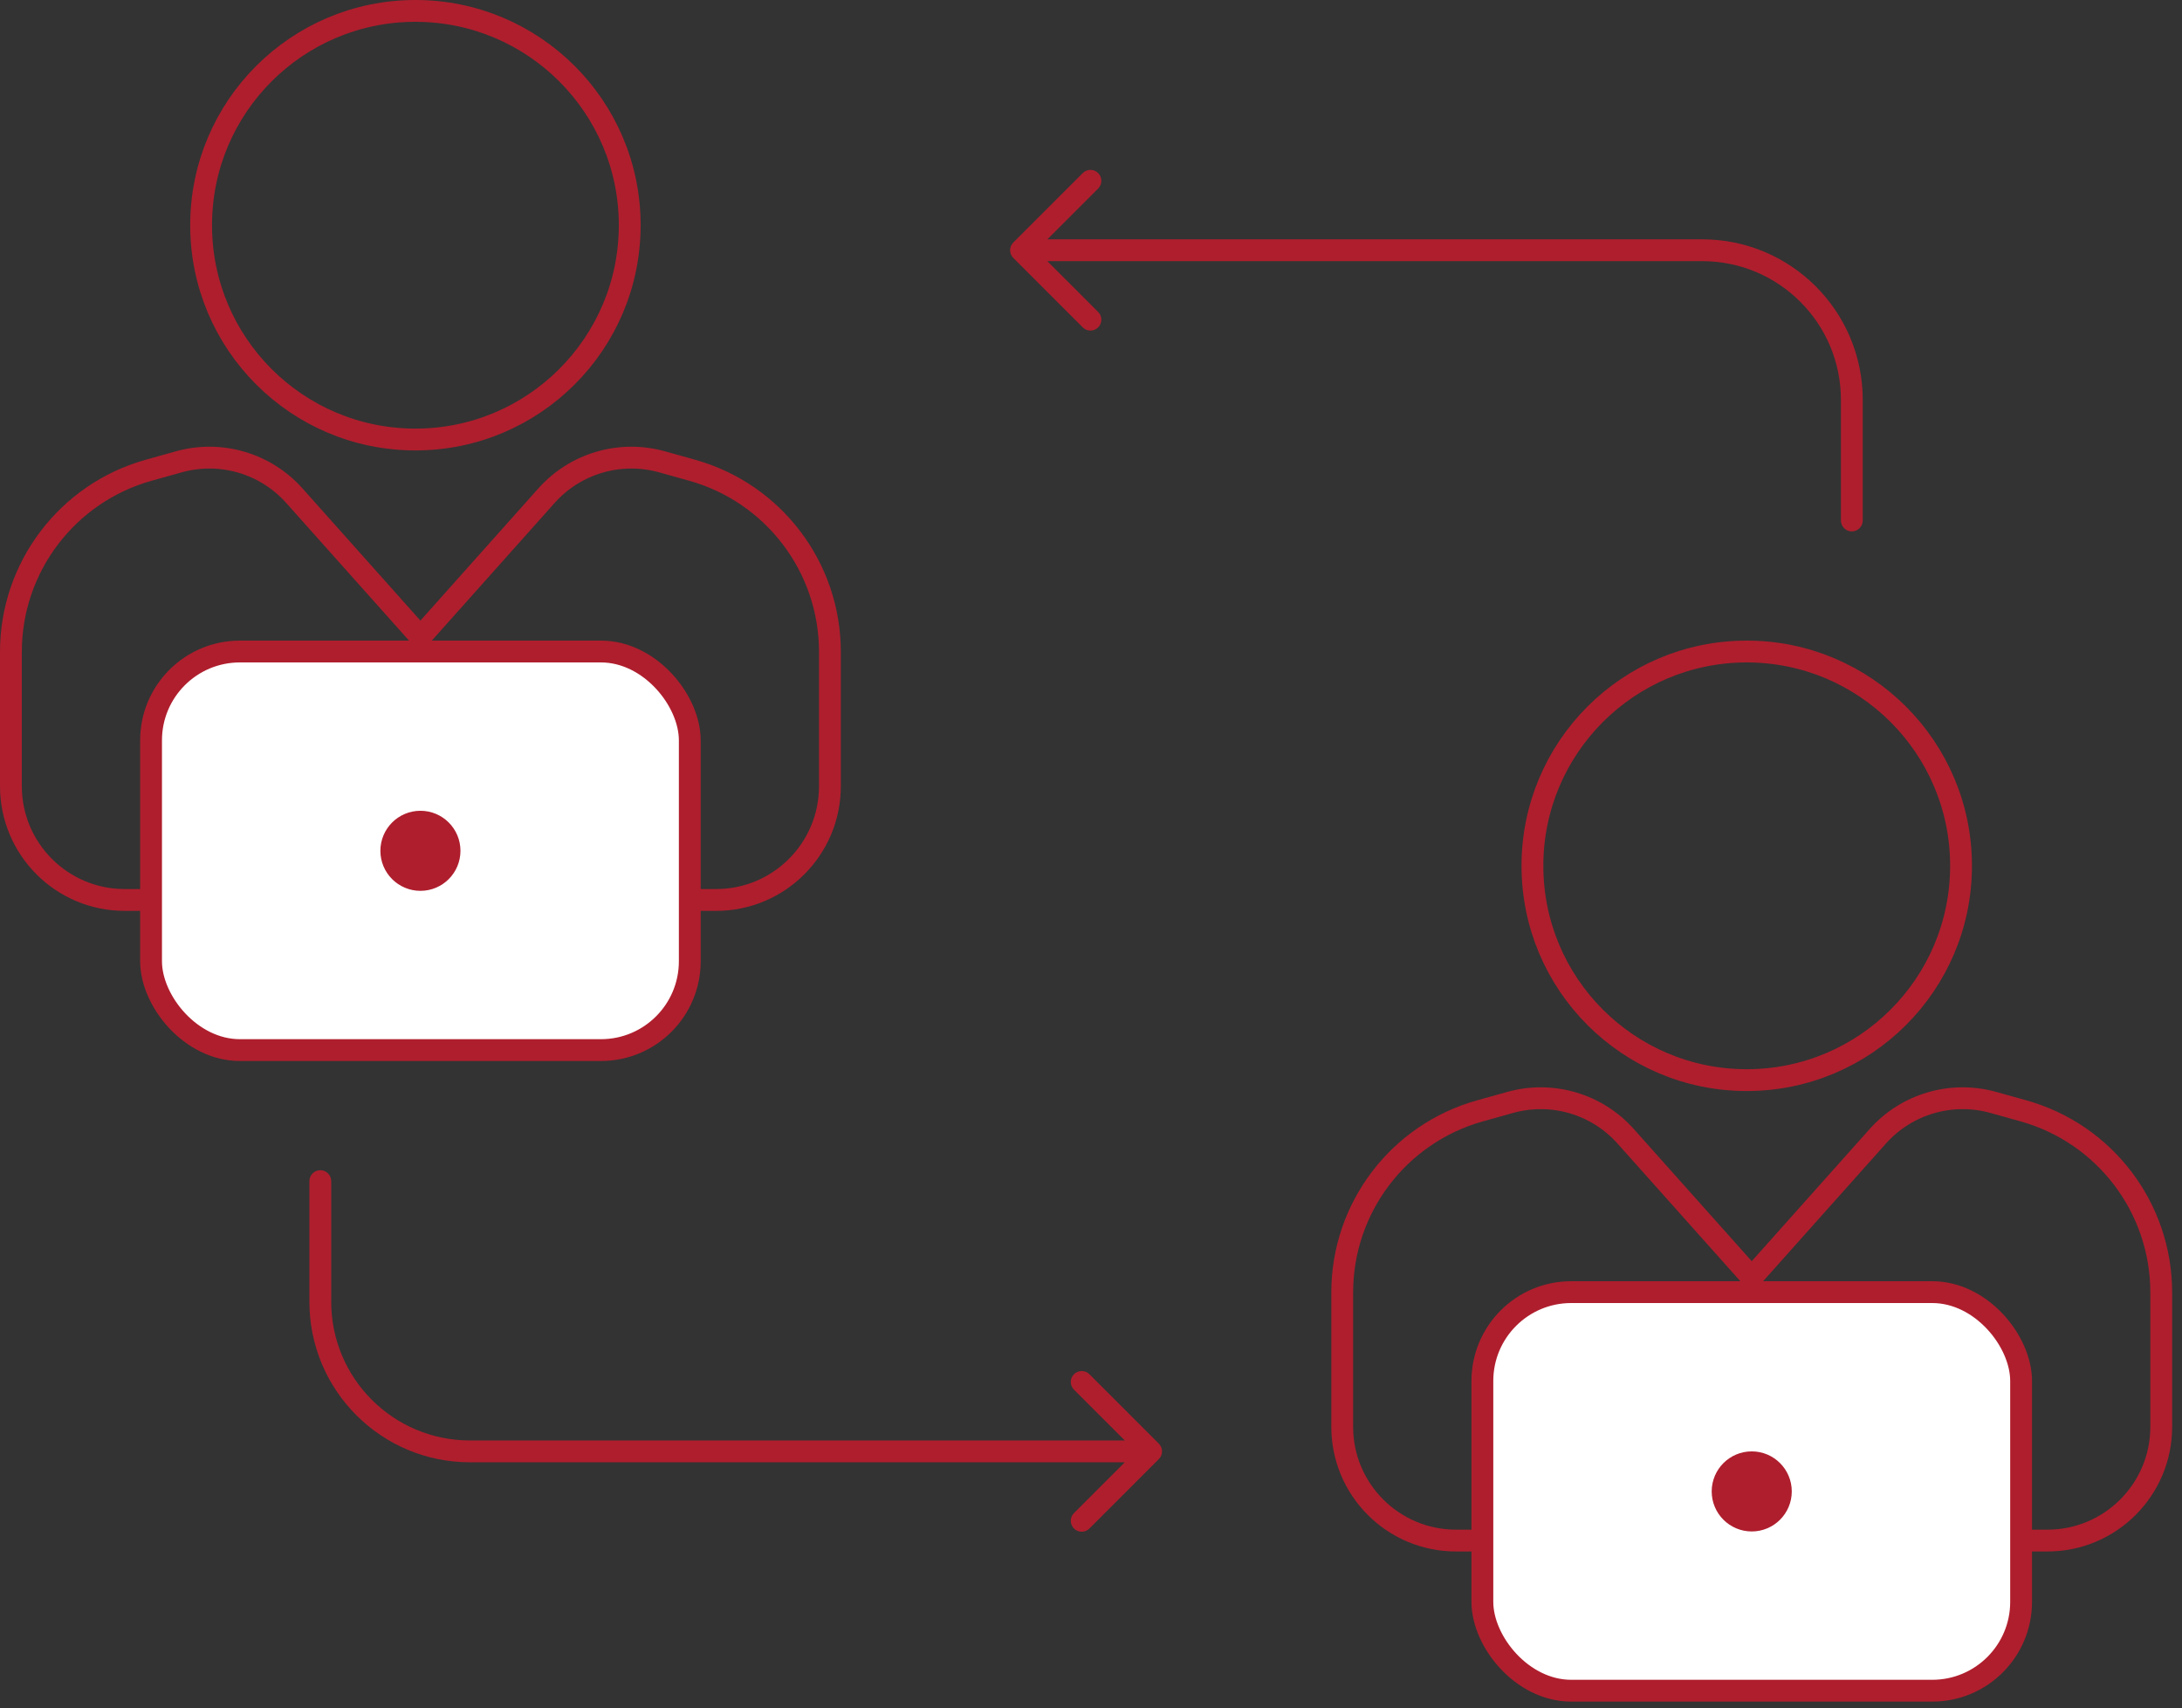 <svg width="175" height="137" viewBox="0 0 175 137" fill="none" xmlns="http://www.w3.org/2000/svg">
<rect x="0" y="0" width="175" height="137" fill="#333333" stroke="none"/>
<circle cx="33.317" cy="18.063" r="17.188" stroke="#AF1E2D" stroke-width="1.75"/>
<circle cx="140.091" cy="69.443" r="17.188" stroke="#AF1E2D" stroke-width="1.75"/>
<path d="M33.065 50.357L33.718 51.089L34.371 50.357L43.83 39.755C46.148 37.157 49.742 36.104 53.095 37.041L55.507 37.715C62.042 39.541 66.561 45.497 66.561 52.282V63.056C66.561 68.095 62.476 72.181 57.436 72.181H10C4.96 72.181 0.875 68.095 0.875 63.056V52.282C0.875 45.497 5.394 39.541 11.929 37.715L14.341 37.041C17.694 36.104 21.288 37.157 23.606 39.755L33.065 50.357Z" stroke="#AF1E2D" stroke-width="1.75"/>
<path d="M139.839 101.737L140.491 102.468L141.144 101.737L150.604 91.134C152.921 88.537 156.515 87.484 159.868 88.421L162.28 89.095C168.815 90.921 173.335 96.876 173.335 103.662V114.436C173.335 119.475 169.249 123.561 164.21 123.561H116.773C111.734 123.561 107.648 119.475 107.648 114.436V103.662C107.648 96.876 112.167 90.921 118.703 89.095L121.114 88.421C124.468 87.484 128.062 88.537 130.379 91.134L139.839 101.737Z" stroke="#AF1E2D" stroke-width="1.75"/>
<rect x="12.115" y="52.255" width="43.207" height="31.968" rx="7.125" fill="white" stroke="#AF1E2D" stroke-width="1.75"/>
<rect x="118.889" y="103.635" width="43.207" height="31.968" rx="7.125" fill="white" stroke="#AF1E2D" stroke-width="1.75"/>
<circle cx="33.719" cy="68.239" r="2.336" fill="#AF1E2D" stroke="#AF1E2D" stroke-width="1.75"/>
<circle cx="140.492" cy="119.619" r="2.336" fill="#AF1E2D" stroke="#AF1E2D" stroke-width="1.75"/>
<path d="M147.645 41.746C147.645 42.229 148.037 42.621 148.52 42.621C149.003 42.621 149.395 42.229 149.395 41.746H147.645ZM81.268 19.452C80.926 19.793 80.926 20.347 81.268 20.689L86.837 26.258C87.178 26.599 87.732 26.599 88.074 26.258C88.416 25.916 88.416 25.362 88.074 25.02L83.124 20.07L88.074 15.121C88.416 14.779 88.416 14.225 88.074 13.883C87.732 13.541 87.178 13.541 86.837 13.883L81.268 19.452ZM149.395 41.746V32.07H147.645V41.746H149.395ZM136.52 19.195H81.887V20.945H136.52V19.195ZM149.395 32.07C149.395 24.96 143.631 19.195 136.52 19.195V20.945C142.664 20.945 147.645 25.926 147.645 32.07H149.395Z" fill="#AF1E2D"/>
<path d="M26.564 94.732C26.564 94.248 26.172 93.857 25.689 93.857C25.206 93.857 24.814 94.248 24.814 94.732H26.564ZM92.941 117.026C93.283 116.684 93.283 116.13 92.941 115.789L87.373 110.22C87.031 109.879 86.477 109.879 86.135 110.22C85.793 110.562 85.793 111.116 86.135 111.458L91.085 116.407L86.135 121.357C85.793 121.699 85.793 122.253 86.135 122.595C86.477 122.936 87.031 122.936 87.373 122.595L92.941 117.026ZM24.814 94.732V104.407H26.564V94.732H24.814ZM37.689 117.282H92.322V115.532H37.689V117.282ZM24.814 104.407C24.814 111.518 30.578 117.282 37.689 117.282V115.532C31.545 115.532 26.564 110.552 26.564 104.407H24.814Z" fill="#AF1E2D"/>
</svg>
